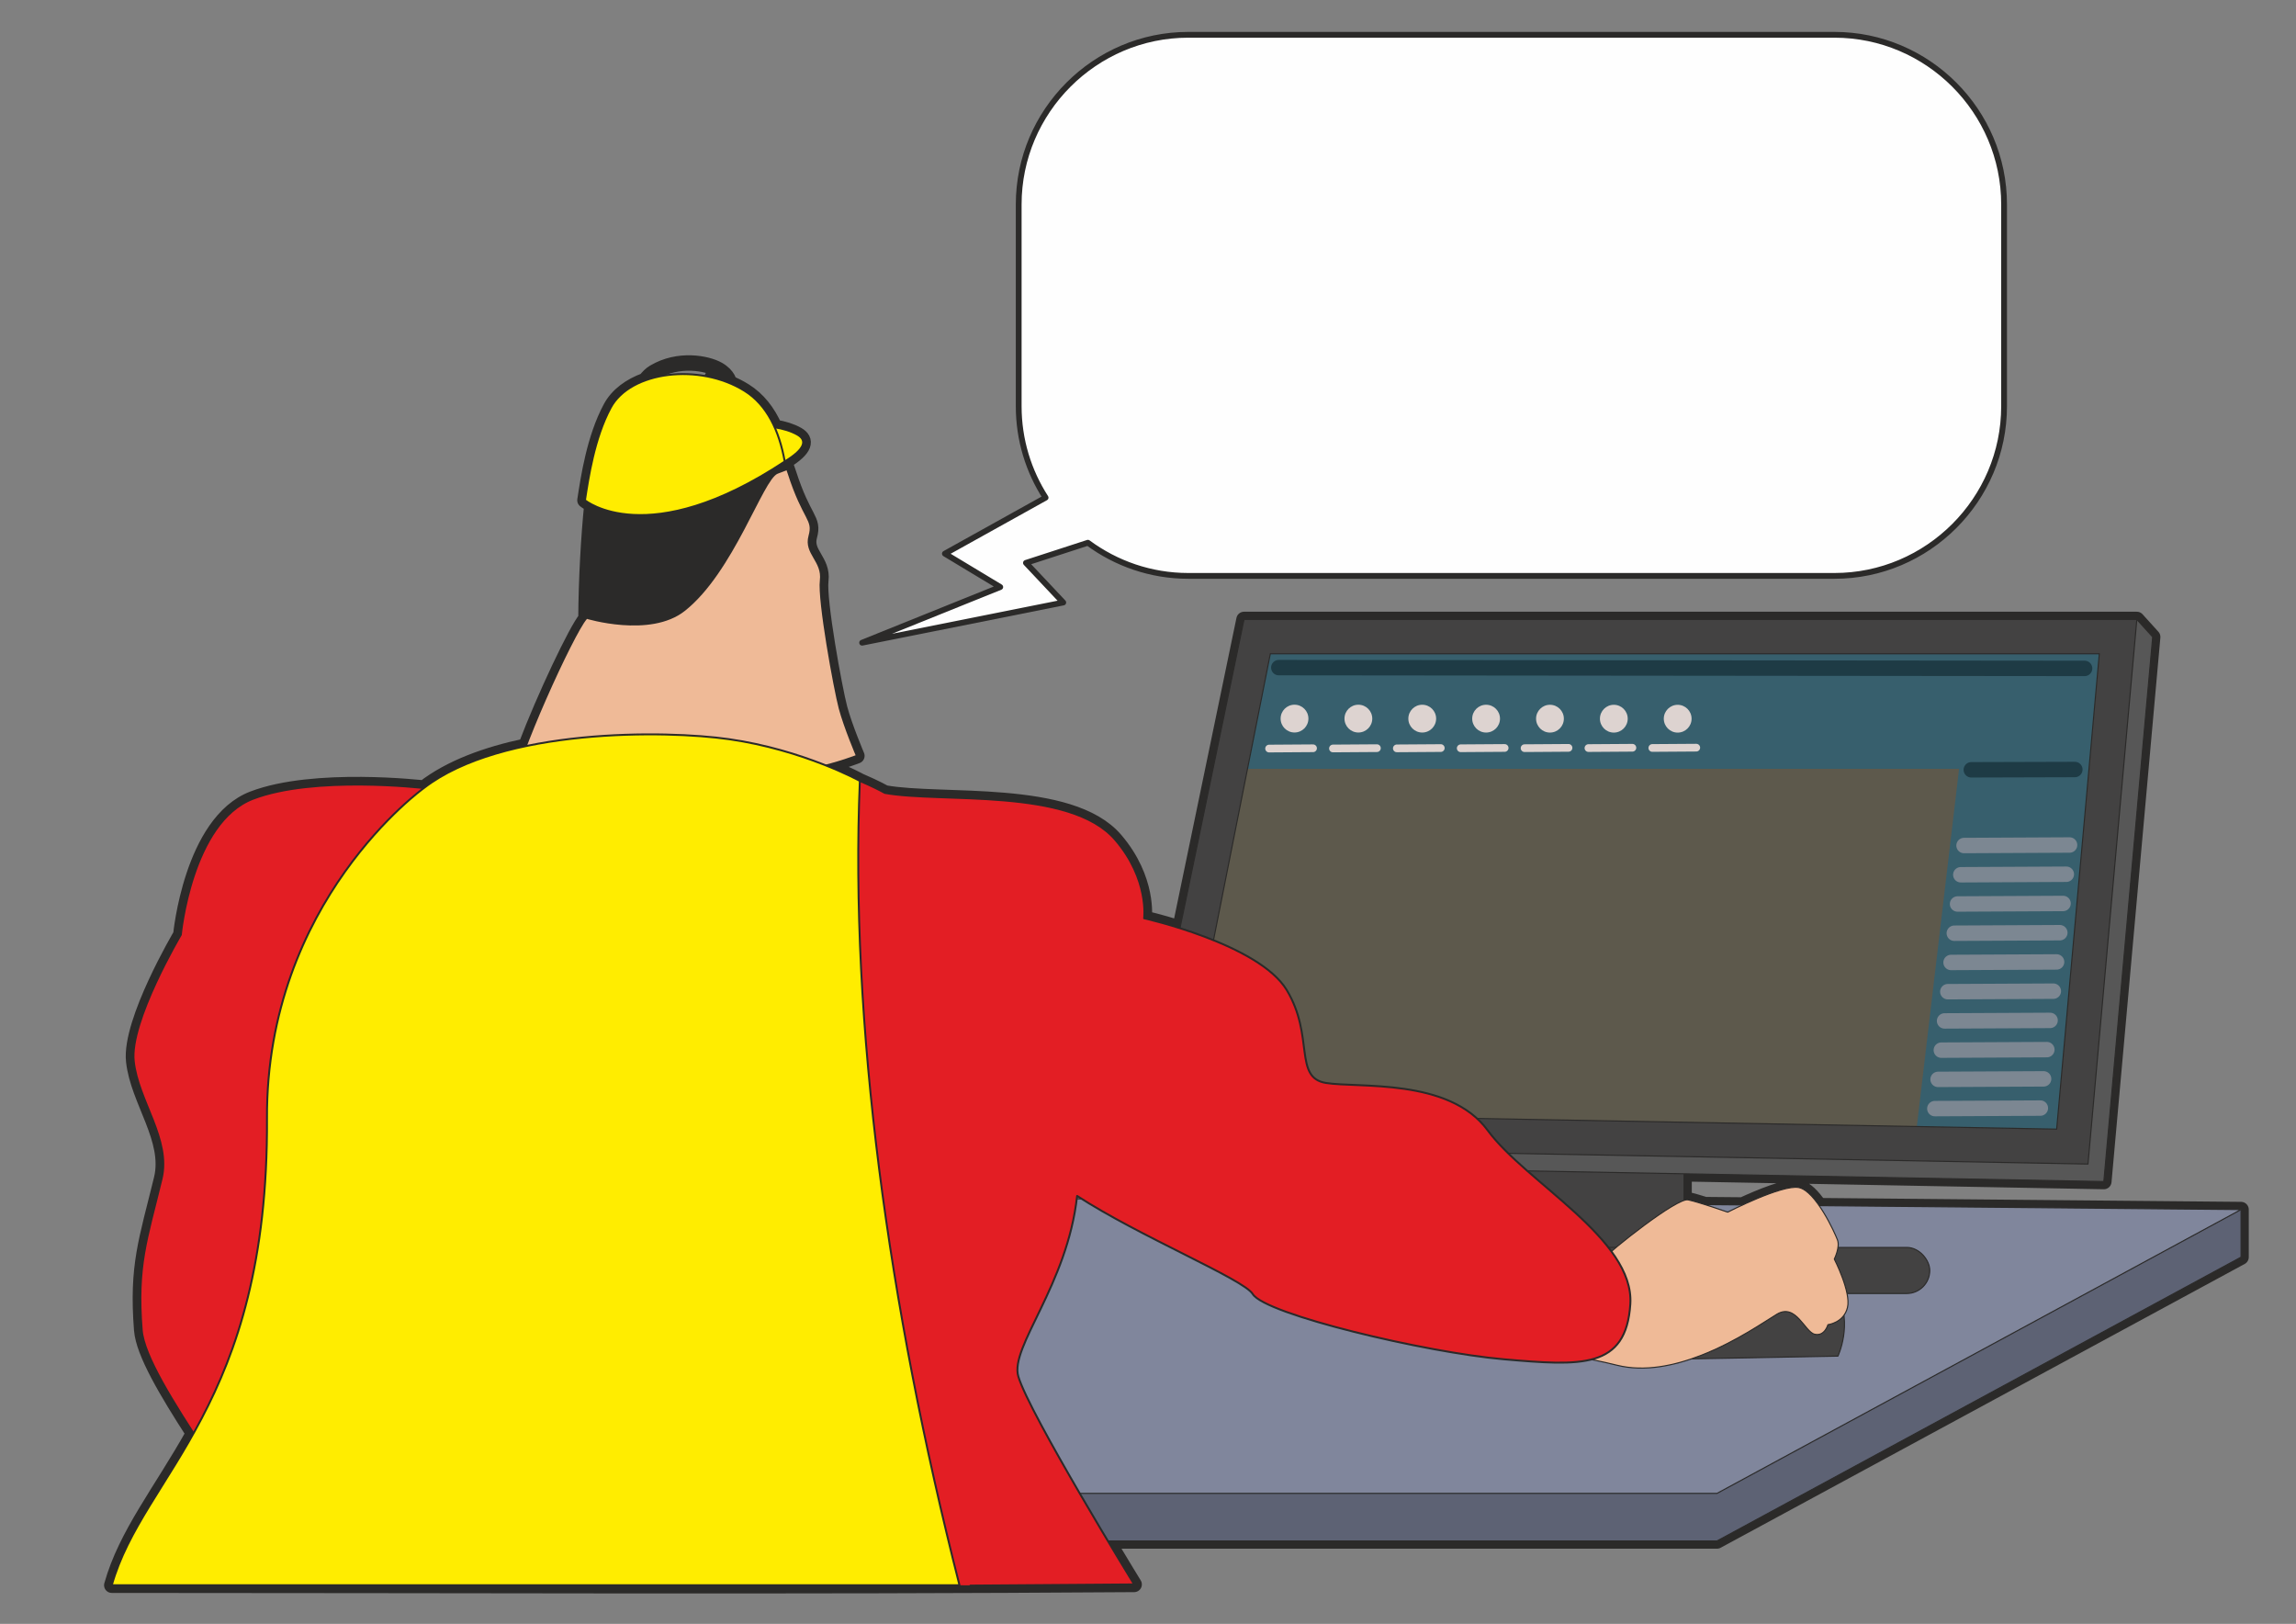 <?xml version="1.0" encoding="UTF-8"?> <!-- Creator: CorelDRAW 2021 (64-Bit) --> <svg xmlns="http://www.w3.org/2000/svg" xmlns:xlink="http://www.w3.org/1999/xlink" xmlns:xodm="http://www.corel.com/coreldraw/odm/2003" xml:space="preserve" width="420mm" height="297mm" style="shape-rendering:geometricPrecision; text-rendering:geometricPrecision; image-rendering:optimizeQuality; fill-rule:evenodd; clip-rule:evenodd" viewBox="0 0 42000 29700"><rect x="0" y="0" width="42000" height="29700" fill="#808080" stroke="none"/> <defs> <style type="text/css"> <![CDATA[ .str4 {stroke:#DDD3D0;stroke-width:141.11;stroke-linecap:round;stroke-linejoin:round;stroke-miterlimit:22.926} .str0 {stroke:#2B2A29;stroke-width:282.22;stroke-linecap:round;stroke-linejoin:round;stroke-miterlimit:22.926} .str2 {stroke:#1E3B45;stroke-width:282.22;stroke-linecap:round;stroke-linejoin:round;stroke-miterlimit:22.926} .str3 {stroke:#7C8792;stroke-width:282.22;stroke-linecap:round;stroke-linejoin:round;stroke-miterlimit:22.926} .str6 {stroke:#2B2A29;stroke-width:105.83;stroke-linecap:round;stroke-linejoin:round;stroke-miterlimit:22.926} .str5 {stroke:#2B2A29;stroke-width:35.28;stroke-linecap:round;stroke-linejoin:round;stroke-miterlimit:22.926} .str1 {stroke:#2B2A29;stroke-width:20;stroke-linecap:round;stroke-linejoin:round;stroke-miterlimit:22.926} .fil0 {fill:none} .fil13 {fill:#FEFEFE} .fil3 {fill:#434242} .fil11 {fill:#2B2A29} .fil9 {fill:#FFED00} .fil14 {fill:#E31E24} .fil12 {fill:#F8D7BF} .fil10 {fill:#EFBA97} .fil15 {fill:#A72421} .fil16 {fill:#A42421} .fil17 {fill:#C6B804} .fil2 {fill:#80869C} .fil4 {fill:#575757} .fil1 {fill:#5D6274} .fil6 {fill:#375F6D} .fil5 {fill:#5D594C} .fil7 {fill:#DDD3D0} .fil8 {fill:#B4B4B4;fill-rule:nonzero} ]]> </style> <clipPath id="id0"> <path d="M40994.8 22122.46l-35847.22 -330.16 202.62 5521.28 26058.07 0 9586.53 -5191.12z"></path> </clipPath> <mask id="id1"> <linearGradient id="id2" gradientUnits="userSpaceOnUse" x1="29654.81" y1="24571.06" x2="19944.87" y2="27313.58"> <stop offset="0" style="stop-opacity:1; stop-color:white"></stop> <stop offset="1" style="stop-opacity:0; stop-color:white"></stop> </linearGradient> <rect style="fill:url(#id2)" x="17135.75" y="23972.21" width="14600.86" height="3351.37"></rect> </mask> <clipPath id="id3"> <path d="M23237.91 11956.69l-1667.05 8399.29 16051.1 295.71 780.15 -8695 -15164.2 0z"></path> </clipPath> <mask id="id4"> <linearGradient id="id5" gradientUnits="userSpaceOnUse" x1="24425.07" y1="19263" x2="35671.39" y2="13833.07"> <stop offset="0" style="stop-opacity:1; stop-color:white"></stop> <stop offset="1" style="stop-opacity:0; stop-color:white"></stop> </linearGradient> <rect style="fill:url(#id5)" x="24303.94" y="14915.87" width="9543.9" height="4538.26"></rect> </mask> <clipPath id="id6"> <path d="M13706.37 7767.78c0,0 433.83,1.87 716.81,881.18 282.99,879.3 472.53,836.03 384.04,1155.73 -88.5,319.68 252.85,452.47 207.48,811.1 -45.35,358.66 253.54,1993.03 345.48,2339.16 91.91,346.15 314.49,868.8 314.49,868.8 0,0 -338.29,134.89 -819,239.16 -25.25,431.74 -53.87,767.96 -53.87,767.96l-3737.13 -109.75c0,0 -1742.26,290.54 -1687.81,-271.29 54.45,-561.83 1100.13,-2855.03 1341.93,-3135.6 6.1,-1088.83 109.08,-2383.34 217.25,-2832.56 177.68,-737.93 1214.45,-1310.3 2770.33,-713.89z"></path> </clipPath> <mask id="id7"> <linearGradient id="id8" gradientUnits="userSpaceOnUse" x1="15830.98" y1="13529.79" x2="14593.18" y2="7230.25"> <stop offset="0" style="stop-opacity:1; stop-color:white"></stop> <stop offset="1" style="stop-opacity:0; stop-color:white"></stop> </linearGradient> <rect style="fill:url(#id8)" x="13842.71" y="8104.4" width="2230.36" height="6054.3"></rect> </mask> <mask id="id9"> <linearGradient id="id10" gradientUnits="userSpaceOnUse" x1="12189.14" y1="7144.21" x2="11833.74" y2="7935.8"> <stop offset="0" style="stop-opacity:1; stop-color:white"></stop> <stop offset="1" style="stop-opacity:0; stop-color:white"></stop> </linearGradient> <rect style="fill:url(#id10)" x="11431.95" y="6621.05" width="1924.75" height="1721.6"></rect> </mask> <mask id="id11"> <linearGradient id="id12" gradientUnits="userSpaceOnUse" x1="3373.44" y1="17704.84" x2="3703.1" y2="18854.86"> <stop offset="0" style="stop-opacity:1; stop-color:white"></stop> <stop offset="1" style="stop-opacity:0; stop-color:white"></stop> </linearGradient> <rect style="fill:url(#id12)" x="3290.12" y="17079.06" width="544.68" height="1920.39"></rect> </mask> <mask id="id13"> <linearGradient id="id14" gradientUnits="userSpaceOnUse" x1="31499.81" y1="22204.03" x2="30806.22" y2="22482.43"> <stop offset="0" style="stop-opacity:1; stop-color:white"></stop> <stop offset="1" style="stop-opacity:0; stop-color:white"></stop> </linearGradient> <rect style="fill:url(#id14)" x="30735.84" y="22159.65" width="878.37" height="403.36"></rect> </mask> <mask id="id15"> <linearGradient id="id16" gradientUnits="userSpaceOnUse" x1="33354.73" y1="22705.22" x2="32354.73" y2="22570.72"> <stop offset="0" style="stop-opacity:1; stop-color:white"></stop> <stop offset="1" style="stop-opacity:0; stop-color:white"></stop> </linearGradient> <rect style="fill:url(#id16)" x="32010.89" y="22515.79" width="1553.39" height="522.23"></rect> </mask> <mask id="id17"> <linearGradient id="id18" gradientUnits="userSpaceOnUse" x1="33469.38" y1="23728.99" x2="32617.56" y2="23296.85"> <stop offset="0" style="stop-opacity:1; stop-color:white"></stop> <stop offset="1" style="stop-opacity:0; stop-color:white"></stop> </linearGradient> <rect style="fill:url(#id18)" x="32360.91" y="23326.35" width="1138.29" height="904.78"></rect> </mask> <clipPath id="id19"> <path d="M16186.14 14502.18c1028.87,186.6 3389.28,-105.55 4215.23,856.77 622.24,724.96 527.97,1436.04 527.97,1436.04 0,0 2098.97,469.94 2607.79,1311.53 508.82,841.58 122.24,1604.49 718.31,1700.36 596.07,95.86 2251.74,-94.38 2957.56,866 705.81,960.39 2686.65,1987.64 2609.96,3178.17 -76.7,1190.53 -895.83,1132.51 -2319.27,1009.12 -1423.43,-123.39 -4361.26,-820.38 -4587.85,-1192.72 -164.4,-270.13 -2083.85,-1058.45 -3212.72,-1794.59 -178.14,1633.47 -1234.99,2763.56 -1075.64,3301.37 204.24,689.33 2119.05,3804.07 2119.05,3804.07l-2995.27 21.56 0 12.1 -8528.45 -22.86 0 -2393.07c0,-842.21 -352.55,-2134.9 -763.86,-2526.62 -411.31,-391.72 -959.73,-1762.77 -959.73,-1762.77 0,0 -212,908.21 -768.95,1433.85l-0.03 0.16c-145.7,450.88 587.95,983.41 758.26,1715.79 170.31,732.38 369.45,2195.29 297.47,2495.26 -71.98,299.97 387.84,613.17 487.73,1041.06l-3130.5 -25.53c-375.16,-1216.19 -2476.09,-3691.13 -2550.93,-4642.9 -92.8,-1180.02 90.95,-1643.56 362.94,-2761.97 176.27,-724.69 -430.9,-1429.79 -509.25,-2154.49 -78.34,-724.7 861.8,-2311.17 861.8,-2311.17 0,0 195.86,-2056.56 1319.14,-2487.46 1123.27,-430.91 3126.94,-195.86 3126.94,-195.86 2144.45,-1000.73 3069.16,-930.34 4145.47,-909.25 2646.57,51.86 4286.83,998.05 4286.83,998.05z"></path> </clipPath> <mask id="id20"> <linearGradient id="id21" gradientUnits="userSpaceOnUse" x1="6672.2" y1="18963.06" x2="7894.22" y2="33806.13"> <stop offset="0" style="stop-opacity:1; stop-color:white"></stop> <stop offset="1" style="stop-opacity:0; stop-color:white"></stop> </linearGradient> <rect style="fill:url(#id21)" x="4883.54" y="20072.9" width="5531.66" height="9759.81"></rect> </mask> <mask id="id22"> <linearGradient id="id23" gradientUnits="userSpaceOnUse" x1="26631.22" y1="28183.99" x2="16094.97" y2="17736.65"> <stop offset="0" style="stop-opacity:1; stop-color:white"></stop> <stop offset="1" style="stop-opacity:0; stop-color:white"></stop> </linearGradient> <rect style="fill:url(#id23)" x="17594.79" y="20571.88" width="13336.51" height="8911.35"></rect> </mask> <clipPath id="id24"> <path d="M15728.86 14282.82c0,0 -1027.63,-567.88 -2395.82,-763.83 -1150.65,-164.79 -4157.56,-207.41 -5579.2,894.39 0,0 -2891.87,2064.59 -2869.85,6042.77 29.18,5272.26 -2267.4,6506.91 -2839.29,8536.61l15506.51 0c-1304.35,-5124.86 -2007.83,-10281.7 -1822.35,-14709.94z"></path> </clipPath> <mask id="id25"> <linearGradient id="id26" gradientUnits="userSpaceOnUse" x1="14803.7" y1="59825.2" x2="2873.35" y2="9422.48"> <stop offset="0" style="stop-opacity:1; stop-color:white"></stop> <stop offset="1" style="stop-opacity:0; stop-color:white"></stop> </linearGradient> <rect style="fill:url(#id26)" x="1107.33" y="12910.3" width="8539.72" height="17751.98"></rect> </mask> </defs> <g id="Слой_x0020_1">  <path class="fil0 str0" d="M40994.8 22992.46l0 -870 -7717.08 -71.08c-116.09,-167.51 -248.22,-308.06 -373.45,-331.76 -204.85,-38.77 -711.27,172.59 -1028.18,318.85l-685.93 -6.31c-119.43,-37.56 -237.27,-72.16 -310.96,-87.51 -17.26,-3.59 -42.11,0.36 -72.98,10.42l0 -486.66 7678.52 141.46 893.71 -9960.7 -290 -320 -16332.1 0 -1171.33 5647.68c-377.87,-119.62 -655.68,-181.86 -655.68,-181.86 0,0 94.27,-711.08 -527.97,-1436.04 -825.95,-962.32 -3186.36,-670.17 -4215.23,-856.77 0,0 -158.83,-91.61 -457.28,-219.35l0 -0.01c0,0 -229.72,-126.91 -616.38,-281.42 340.03,-89.08 562.19,-177.65 562.19,-177.65 0,0 -222.58,-522.65 -314.49,-868.8 -91.94,-346.13 -390.83,-1980.5 -345.48,-2339.16 45.37,-358.63 -295.98,-491.42 -207.48,-811.1 88.49,-319.7 -101.05,-276.43 -384.04,-1155.73 -23.85,-74.1 -48.78,-141.82 -74.42,-203.97l6.1 -3.97c391.24,-237.4 403.2,-394.47 232.02,-492.14 -112.36,-64.12 -254.16,-108.19 -416.42,-134.13 -124.99,-281.38 -303.15,-512.35 -550.11,-666.54 -181.27,-113.18 -384.06,-194.02 -593.93,-244.17 180.62,18.62 312.64,100.45 312.64,100.45 0,0 -6.57,-135.66 -204.59,-247.88 -198.02,-112.23 -721.17,-217.81 -1172.94,52.28 -57.85,34.58 -109.23,85.25 -154.93,147.17 -281.72,101.91 -511.58,270.5 -635.46,499.95 -301.34,558.04 -408.74,1290.33 -470.84,1693.29 0,0 41.94,34.75 127.04,79.35 -60.15,591.87 -104.6,1381.65 -108.55,2085.58 -173.67,201.53 -761.98,1441.23 -1099.92,2332.04 -714.75,150.19 -1381.58,392.43 -1865.03,767.11 0,0 -2003.67,-235.05 -3126.94,195.86 -1123.28,430.9 -1319.14,2487.46 -1319.14,2487.46 0,0 -940.14,1586.47 -861.8,2311.17 78.35,724.7 685.52,1429.8 509.25,2154.49 -271.99,1118.41 -455.74,1581.95 -362.94,2761.97 32.75,416.5 453.49,1124.69 947.82,1891.43 -600.39,1072.85 -1231.5,1840.41 -1495.39,2777 6237.91,0 12476.86,30.35 18701.83,-14.46 0,0 -201.7,-328.11 -481.05,-794.72l11142.79 0 9586.53 -5191.12z"></path> <polygon class="fil1 str1" points="40994.8,22992.46 40994.8,22122.46 5147.58,22662.3 5350.2,28183.58 31408.27,28183.58 "></polygon> <polygon class="fil2" points="40994.8,22122.46 5147.58,21792.3 5350.2,27313.58 31408.27,27313.58 "></polygon> <g style="clip-path:url(#id0)"> <g id="_1991136989296"> <polygon id="_1" class="fil1" style="mask:url(#id1)" points="31726.61,23982.21 30160.91,25017.58 23223.88,27313.58 19944.87,27313.58 17145.75,27313.58 28294.91,24049.98 "></polygon> </g> </g> <polygon class="fil0 str1" points="40994.8,22122.46 5147.58,21792.3 5350.2,27313.58 31408.27,27313.58 "></polygon> <rect class="fil3 str1" x="27716.5" y="18193.1" width="3089.72" height="5030.37"></rect> <polygon class="fil4 str1" points="23046.35,11649.17 39088.45,11329.17 39378.45,11649.17 38484.74,21609.87 21047.13,21288.61 "></polygon> <polygon class="fil3 str1" points="22756.35,11329.17 39088.45,11329.17 38194.74,21289.87 20757.13,20968.61 "></polygon> <polygon class="fil5" points="23237.91,11956.69 21570.86,20355.98 37621.96,20651.69 38402.11,11956.69 "></polygon> <g style="clip-path:url(#id3)"> <g id="_1991136980800"> <polygon id="_1_0" class="fil6" points="23237.91,11956.69 22820.07,14061.93 35836.69,14061.93 35063.85,20604.56 37621.96,20651.69 38402.11,11956.69 "></polygon> <line class="fil0 str2" x1="23392.63" y1="12210.46" x2="38132.77" y2="12224.98"></line> <line class="fil0 str2" x1="36060.32" y1="14079.54" x2="37954.56" y2="14074.05"></line> <line class="fil0 str3" x1="35927.59" y1="15464.42" x2="37857.85" y2="15454.82"></line> <path class="fil0 str3" d="M35868.24 15999.06c643.42,-3.2 1286.84,-6.4 1930.26,-9.6"></path> <path class="fil0 str3" d="M35808.88 16533.7c643.42,-3.2 1286.84,-6.4 1930.26,-9.6"></path> <path class="fil0 str3" d="M35749.53 17068.34c643.42,-3.2 1286.84,-6.4 1930.26,-9.6"></path> <path class="fil0 str3" d="M35690.17 17602.98c643.42,-3.2 1286.84,-6.4 1930.26,-9.6"></path> <path class="fil0 str3" d="M35630.82 18137.61c643.42,-3.2 1286.84,-6.4 1930.26,-9.6"></path> <path class="fil0 str3" d="M35571.46 18672.25c643.42,-3.2 1286.84,-6.4 1930.26,-9.6"></path> <path class="fil0 str3" d="M35512.11 19206.89c643.42,-3.2 1286.84,-6.4 1930.26,-9.6"></path> <path class="fil0 str3" d="M35452.75 19741.53c643.42,-3.2 1286.84,-6.4 1930.26,-9.6"></path> <line class="fil0 str3" x1="35393.4" y1="20276.17" x2="37323.66" y2="20266.57"></line> <circle class="fil7" cx="23680.08" cy="13142.93" r="254.18"></circle> <g> <path class="fil7" d="M24848.3 12889.09c140.38,0 254.18,113.8 254.18,254.18 0,140.38 -113.8,254.18 -254.18,254.18 -140.38,0 -254.18,-113.8 -254.18,-254.18 0,-140.38 113.8,-254.18 254.18,-254.18z"></path> <path class="fil7" d="M26016.52 12889.42c140.38,0 254.18,113.8 254.18,254.18 0,140.38 -113.8,254.18 -254.18,254.18 -140.38,0 -254.18,-113.8 -254.18,-254.18 0,-140.38 113.8,-254.18 254.18,-254.18z"></path> <path class="fil7" d="M27184.74 12889.76c140.38,0 254.18,113.8 254.18,254.18 0,140.38 -113.8,254.18 -254.18,254.18 -140.38,0 -254.18,-113.8 -254.18,-254.18 0,-140.38 113.8,-254.18 254.18,-254.18z"></path> <path class="fil7" d="M28352.95 12890.1c140.38,0 254.18,113.8 254.18,254.18 0,140.38 -113.8,254.18 -254.18,254.18 -140.38,0 -254.18,-113.8 -254.18,-254.18 0,-140.38 113.8,-254.18 254.18,-254.18z"></path> <path class="fil7" d="M29521.17 12890.43c140.38,0 254.18,113.8 254.18,254.18 0,140.38 -113.8,254.18 -254.18,254.18 -140.38,0 -254.18,-113.8 -254.18,-254.18 0,-140.38 113.8,-254.18 254.18,-254.18z"></path> </g> <circle class="fil7" cx="30689.39" cy="13144.95" r="254.18"></circle> <line class="fil0 str4" x1="23215.18" y1="13690.97" x2="24019.01" y2="13685.48"></line> <g> <path class="fil0 str4" d="M24383.55 13689.14c267.94,-1.83 535.88,-3.66 803.83,-5.49"></path> <path class="fil0 str4" d="M25551.91 13687.3c267.94,-1.83 535.88,-3.66 803.83,-5.49"></path> <path class="fil0 str4" d="M26720.28 13685.47c267.94,-1.83 535.88,-3.66 803.83,-5.49"></path> <path class="fil0 str4" d="M27888.65 13683.64c267.94,-1.83 535.88,-3.66 803.83,-5.49"></path> <path class="fil0 str4" d="M29057.01 13681.8c267.94,-1.83 535.88,-3.66 803.83,-5.49"></path> </g> <line class="fil0 str4" x1="30225.38" y1="13679.97" x2="31029.21" y2="13674.48"></line> <path class="fil8" style="mask:url(#id4)" d="M24304.23 19256.97l535.48 -4279.12c4.6,-37.75 38.27,-64.88 75.86,-61.73l3967.34 6.54c3.8,-0.31 7.68,-0.32 11.6,0l0.17 0.02 4882.88 8.04c38.81,0 70.28,31.47 70.28,70.28 0,2.32 -0.12,4.62 -0.34,6.88l-438.22 4382.8c-3.69,37.55 -36.31,65.29 -73.61,63.35l-3713.84 -49c-2.75,0.14 -5.54,0.13 -8.36,-0.06l-0.75 -0.06 -3255.55 -42.95c-2.53,0.1 -5.09,0.08 -7.67,-0.1l-1976.1 -26.07c-38.81,-0.45 -69.9,-32.3 -69.45,-71.11 0.03,-2.6 0.21,-5.16 0.51,-7.68l-0.23 -0.03zm5248.19 6.57l53.87 -788.91c2.59,-38.81 36.16,-68.18 74.97,-65.59 38.81,2.59 68.18,36.16 65.59,74.97l-53.36 781.39 3582.21 47.26 424.16 -4241.51 -4746.32 -7.82 -189.84 2246.79 1572.83 7.38 138.06 -1532.77c3.34,-38.65 37.41,-67.28 76.06,-63.94 38.65,3.34 67.28,37.41 63.94,76.06l-137.03 1521.31 1788.46 8.4c38.81,0.15 70.15,31.75 70,70.56 -0.15,38.81 -31.75,70.15 -70.56,70l-3572.94 -16.77c-3.7,0.28 -7.47,0.28 -11.29,-0.03 -38.81,-3.19 -67.68,-37.26 -64.49,-76.07l195.28 -2311.15 -3840.05 -6.33 -518.01 4139.5 1837.02 24.24 286.66 -2699.99 -1137.9 14.78c-38.81,0.45 -70.66,-30.64 -71.11,-69.45 -0.45,-38.81 30.64,-70.66 69.45,-71.11l1212.94 -15.76c4.07,-0.28 8.22,-0.22 12.42,0.23 38.65,4.1 66.66,38.79 62.56,77.44l-293.64 2765.72 3120.06 41.17z"></path> </g> </g> <polygon class="fil0 str1" points="23237.91,11956.69 21570.86,20355.98 37621.96,20651.69 38402.11,11956.69 "></polygon> <rect class="fil3 str1" x="22762.74" y="22814.9" width="12537.62" height="842.65" rx="421.33" ry="421.33"></rect> <path class="fil9 str5" d="M14586.88 7948.88c171.18,97.67 159.22,254.74 -232.02,492.14 0,0 -964.84,-147.98 -1889.75,5.09 -924.91,153.07 -1764.81,703.19 -1764.81,703.19 203.53,-398.91 859.64,-844.23 1631.2,-1106.23 832.97,-282.88 1793.22,-357.92 2255.38,-94.19z"></path> <path class="fil10" d="M13706.37 7767.78c0,0 433.83,1.87 716.81,881.18 282.99,879.3 472.53,836.03 384.04,1155.73 -88.5,319.68 252.85,452.47 207.48,811.1 -45.35,358.66 253.54,1993.03 345.48,2339.16 91.91,346.15 314.49,868.8 314.49,868.8 0,0 -338.29,134.89 -819,239.16 -25.25,431.74 -53.87,767.96 -53.87,767.96l-3737.13 -109.75c0,0 -1742.26,290.54 -1687.81,-271.29 54.45,-561.83 1100.13,-2855.03 1341.93,-3135.6 6.1,-1088.83 109.08,-2383.34 217.25,-2832.56 177.68,-737.93 1214.45,-1310.3 2770.33,-713.89z"></path> <g style="clip-path:url(#id6)"> <g id="_1991136977776"> <path id="_1_1" class="fil11" d="M15028.65 8387.96c0,0 -344.18,95.11 -803.12,275.83 -268.59,105.79 -804.74,1806 -1700.39,2511.3 -634.72,499.82 -1806.36,139.14 -1806.36,139.14 0,0 -96.6,-1554.89 43.52,-2674.26 140.12,-1119.36 1212.07,-1360.09 1212.07,-1360.09l2160.8 289.39 893.48 818.69z"></path> <path class="fil12" style="mask:url(#id7)" d="M15609.95 14148.7c-55.26,-66.32 -652.07,-972.56 -806.79,-2055.64 -154.72,-1083.08 -221.03,-1635.67 -386.81,-1911.97 -165.78,-276.3 -243.14,-795.72 -232.09,-994.66 11.05,-198.94 -331.55,-994.67 -331.55,-994.67l1458.84 -77.36 497.33 1646.72c0,0 -187.87,1016.76 -22.1,2011.43 165.77,994.67 276.29,2221.42 276.29,2221.42l-453.12 154.73z"></path> </g> </g> <path class="fil0 str5" d="M13706.37 7767.78c0,0 433.83,1.87 716.81,881.18 282.99,879.3 472.53,836.03 384.04,1155.73 -88.5,319.68 252.85,452.47 207.48,811.1 -45.35,358.66 253.54,1993.03 345.48,2339.16 91.91,346.15 314.49,868.8 314.49,868.8 0,0 -338.29,134.89 -819,239.16 -25.25,431.74 -53.87,767.96 -53.87,767.96l-3737.13 -109.75c0,0 -1742.26,290.54 -1687.81,-271.29 54.45,-561.83 1100.13,-2855.03 1341.93,-3135.6 6.1,-1088.83 109.08,-2383.34 217.25,-2832.56 177.68,-737.93 1214.45,-1310.3 2770.33,-713.89z"></path> <path class="fil9 str5" d="M14354.86 8441.02c-101.28,-563.37 -321.91,-1035.2 -734.51,-1292.81 -822.39,-513.49 -2087.49,-362.19 -2449.21,307.8 -301.34,558.04 -408.74,1290.33 -470.84,1693.29 0,0 1145.62,951.63 3654.56,-708.28z"></path> <path class="fil9 str5" style="mask:url(#id9)" d="M11449.59 8325.01c0,0 60.17,-1246.03 511.94,-1516.12 451.77,-270.09 974.92,-164.51 1172.94,-52.28 198.02,112.22 204.59,247.88 204.59,247.88 0,0 -482.61,-299.35 -865.04,116.55 -382.43,415.91 -38.8,1012.27 -38.8,1012.27l-985.63 191.7z"></path> <path class="fil0 str5" style="mask:url(#id11)" d="M3817.16 18981.81c0,0 -374.5,-175.05 -509.4,-1885.11"></path> <path class="fil3 str1" d="M29987.48 24869.74c125.02,0 3633.47,-66.66 3633.47,-66.66 0,0 275.04,-583.38 -8.31,-1133.39 -283.36,-550 -2500.11,-575.01 -2500.11,-575.01l-1400.07 666.69 275.02 1108.37z"></path> <path class="fil13 str6" d="M33557.67 636.51l-11820.52 0c-1706.32,0 -3102.39,1396.07 -3102.39,3102.39l0 3691.46c0,614.23 180.93,1188.23 492.08,1671.4l-1842.28 1024.36 1012.84 610.49 -2526.97 1018.15 3679.36 -735 -682.55 -725.02 1133.41 -368.22c515.07,380.58 1150.67,606.24 1836.5,606.24l11820.52 0c1706.32,0 3102.39,-1396.07 3102.39,-3102.4l0 -3691.46c0,-1706.32 -1396.07,-3102.39 -3102.39,-3102.39z"></path> <path class="fil10 str1" d="M28144.11 23344.84c0,0 951.72,-75.12 1143.37,-283.48 191.65,-208.35 1391.73,-1158.36 1591.72,-1116.71 199.98,41.65 725.01,225 725.01,225 0,0 991.72,-508.38 1300.06,-450.03 308.33,58.36 658.38,825.02 708.37,958.38 49.99,133.36 -58.36,350.02 -58.36,350.02 0,0 308.34,600.05 241.67,883.38 -66.66,283.32 -358.32,316.67 -358.32,316.67 0,0 -58.39,216.69 -241.7,175.01 -183.32,-41.69 -341.65,-575.05 -691.67,-366.7 -199.65,118.86 -740.92,500.63 -1387.12,752.65 -486.79,189.82 -1033.19,306.02 -1538,180.72 -1175.04,-291.63 -1716.74,-208.32 -1716.74,-208.32l281.71 -1416.59z"></path> <line class="fil0 str1" style="mask:url(#id13)" x1="30745.84" y1="22553.01" x2="31604.21" y2="22169.65"></line> <path class="fil0 str1" style="mask:url(#id15)" d="M32020.89 22628.01c0,0 925.03,-191.71 1175.04,-50.02 250.01,141.69 358.35,450.03 358.35,450.03"></path> <path class="fil0 str1" style="mask:url(#id17)" d="M32370.91 23336.35c0,0 833.36,8.34 933.36,183.35 100.01,175 230.25,77.8 169.3,701.43"></path> <path class="fil14" d="M16186.14 14502.18c1028.87,186.6 3389.28,-105.55 4215.23,856.77 622.24,724.96 527.97,1436.04 527.97,1436.04 0,0 2098.97,469.94 2607.79,1311.53 508.82,841.58 122.24,1604.49 718.31,1700.36 596.07,95.86 2251.74,-94.38 2957.56,866 705.81,960.39 2686.65,1987.64 2609.96,3178.17 -76.7,1190.53 -895.83,1132.51 -2319.27,1009.12 -1423.43,-123.39 -4361.26,-820.38 -4587.85,-1192.72 -164.4,-270.13 -2083.85,-1058.45 -3212.72,-1794.59 -178.14,1633.47 -1234.99,2763.56 -1075.64,3301.37 204.24,689.33 2119.05,3804.07 2119.05,3804.07l-2995.27 21.56 0 12.1 -8528.45 -22.86 0 -2393.07c0,-842.21 -352.55,-2134.9 -763.86,-2526.62 -411.31,-391.72 -959.73,-1762.77 -959.73,-1762.77 0,0 -212,908.21 -768.95,1433.85l-0.03 0.16c-145.7,450.88 587.95,983.41 758.26,1715.79 170.31,732.38 369.45,2195.29 297.47,2495.26 -71.98,299.97 387.84,613.17 487.73,1041.06l-3130.5 -25.53c-375.16,-1216.19 -2476.09,-3691.13 -2550.93,-4642.9 -92.8,-1180.02 90.95,-1643.56 362.94,-2761.97 176.27,-724.69 -430.9,-1429.79 -509.25,-2154.49 -78.34,-724.7 861.8,-2311.17 861.8,-2311.17 0,0 195.86,-2056.56 1319.14,-2487.46 1123.27,-430.91 3126.94,-195.86 3126.94,-195.86 2144.45,-1000.73 3069.16,-930.34 4145.47,-909.25 2646.57,51.86 4286.83,998.05 4286.83,998.05z"></path> <g style="clip-path:url(#id19)"> <g id="_1991136976336"> <path id="_1_2" class="fil15" style="mask:url(#id20)" d="M5270.73 29528.75c-39.2,-156.78 -429.15,-1067.64 -371.36,-1993.81 57.8,-926.18 855.54,-1628.55 652.64,-2629.57 -202.89,-1001.02 953.36,-2823.56 992.55,-3156.71 39.18,-333.16 549.73,-1665.76 549.73,-1665.76 0,0 449.71,1900.93 1370.77,2743.6 921.09,842.67 1450.21,2547.65 1665.78,3743.07 215.57,1195.43 274.36,3253.14 274.36,3253.14l-5134.47 -293.96z"></path> <path class="fil16" style="mask:url(#id22)" d="M30921.3 25827.78l-1355.64 -1219.65c0,0 -4579.34,-869.82 -5646.3,-1959.01 -1066.96,-1089.19 -5379.27,-2067.24 -5379.27,-2067.24 0,0 -622.39,3956.65 -911.36,4423.45 -288.97,466.8 2133.92,4467.9 2133.92,4467.9l9424.84 -489.02 1733.81 -3156.43z"></path> </g> </g> <path class="fil0 str5" d="M16186.14 14502.18c1028.87,186.6 3389.28,-105.55 4215.23,856.77 622.24,724.96 527.97,1436.04 527.97,1436.04 0,0 2098.97,469.94 2607.79,1311.53 508.82,841.58 122.24,1604.49 718.31,1700.36 596.07,95.86 2251.74,-94.38 2957.56,866 705.81,960.39 2686.65,1987.64 2609.96,3178.17 -76.7,1190.53 -895.83,1132.51 -2319.27,1009.12 -1423.43,-123.39 -4361.26,-820.38 -4587.85,-1192.72 -164.4,-270.13 -2083.85,-1058.45 -3212.72,-1794.59 -178.14,1633.47 -1234.99,2763.56 -1075.64,3301.37 204.24,689.33 2119.05,3804.07 2119.05,3804.07l-2995.27 21.56 0 12.1 -8528.45 -22.86 0 -2393.07c0,-842.21 -352.55,-2134.9 -763.86,-2526.62 -411.31,-391.72 -959.73,-1762.77 -959.73,-1762.77 0,0 -212,908.21 -768.95,1433.85l-0.03 0.16c-145.7,450.88 587.95,983.41 758.26,1715.79 170.31,732.38 369.45,2195.29 297.47,2495.26 -71.98,299.97 387.84,613.17 487.73,1041.06l-3130.5 -25.53c-375.16,-1216.19 -2476.09,-3691.13 -2550.93,-4642.9 -92.8,-1180.02 90.95,-1643.56 362.94,-2761.97 176.27,-724.69 -430.9,-1429.79 -509.25,-2154.49 -78.34,-724.7 861.8,-2311.17 861.8,-2311.17 0,0 195.86,-2056.56 1319.14,-2487.46 1123.27,-430.91 3126.94,-195.86 3126.94,-195.86 2144.45,-1000.73 3069.16,-930.34 4145.47,-909.25 2646.57,51.86 4286.83,998.05 4286.83,998.05z"></path> <path class="fil9" d="M15728.86 14282.82c0,0 -1027.63,-567.88 -2395.82,-763.83 -1150.65,-164.79 -4157.56,-207.41 -5579.2,894.39 0,0 -2891.87,2064.59 -2869.85,6042.77 29.18,5272.26 -2267.4,6506.91 -2839.29,8536.61l15506.51 0c-1304.35,-5124.86 -2007.83,-10281.7 -1822.35,-14709.94z"></path> <g style="clip-path:url(#id24)"> <g id="_1991136975184"> <path id="_1_3" class="fil17" style="mask:url(#id25)" d="M4264.56 30363.3c0,0 1209.09,-1559.43 1803.39,-4197.45 548.04,-2432.67 450.17,-5848.57 1213.5,-8297.02 782.29,-2509.29 2384.82,-4398.83 2355.19,-4715.58 -49.44,-528.55 -3860.13,-376.69 -5856.63,2814.96 -1633.5,2611.35 -1518.05,8346.08 -1605.02,8304.21 -193.29,-93.05 -511.28,2489.71 -1000.33,3156.59 -489.05,666.88 2311.87,3223.27 2311.87,3223.27l778.03 -288.98z"></path> </g> </g> <path class="fil0 str5" d="M15728.86 14282.82c0,0 -1027.63,-567.88 -2395.82,-763.83 -1150.65,-164.79 -4157.56,-207.41 -5579.2,894.39 0,0 -2891.87,2064.59 -2869.85,6042.77 29.18,5272.26 -2267.4,6506.91 -2839.29,8536.61l15506.51 0c-1304.35,-5124.86 -2007.83,-10281.7 -1822.35,-14709.94z"></path> </g> </svg> 